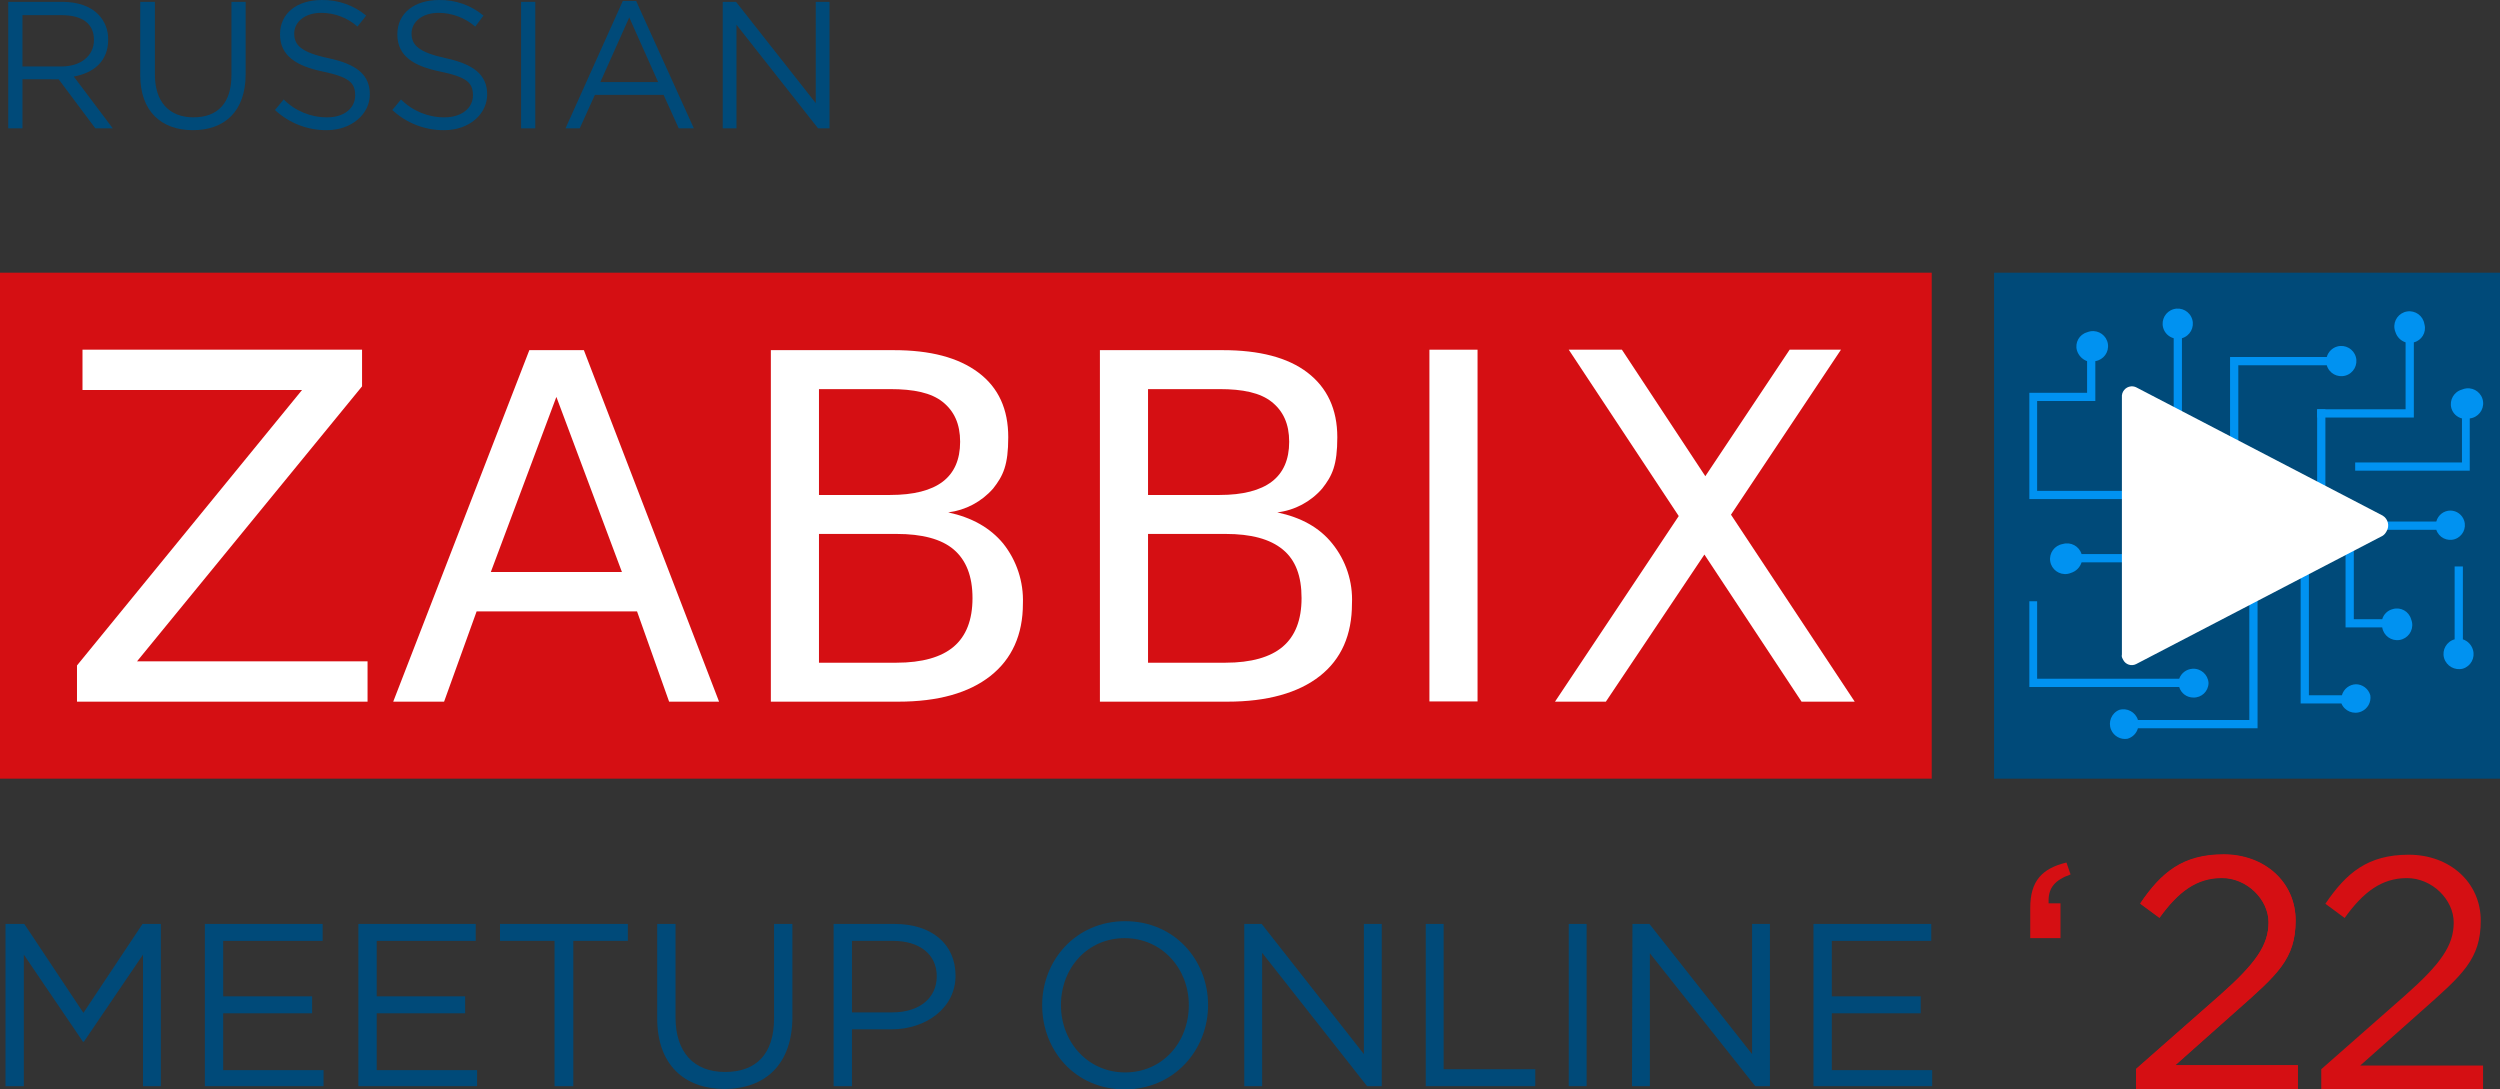 <?xml version="1.0" encoding="utf-8"?>
<!-- Generator: Adobe Illustrator 26.0.1, SVG Export Plug-In . SVG Version: 6.00 Build 0)  -->
<svg version="1.1" id="Layer_1" xmlns="http://www.w3.org/2000/svg" xmlns:xlink="http://www.w3.org/1999/xlink" x="0px" y="0px"
	 viewBox="0 0 545.5 237.703" style="enable-background:new 0 0 545.5 237.703;" xml:space="preserve">
<rect x="0" y="0" width="545.5" height="237.703" fill="#333333" stroke="none"/>
<style type="text/css">
	.st0{fill:#D50F13;}
	.st1{fill:#FFFFFF;}
	.st2{fill:#004A79;}
	.st3{fill:#0092F1;}
	.st4{fill:#DC0F13;}
	.st5{fill:#0099F8;}
	.st6{fill:#D40000;}
	.st7{fill:none;}
</style>
<g>
	<rect y="59.503" class="st0" width="421.5" height="110.4"/>
	<polygon class="st1" points="18,76.303 79,76.303 79,84.303 29.9,144.303 80.2,144.303 
		80.2,153.103 16.8,153.103 16.8,145.203 65.9,85.103 18,85.103 	"/>
	<path class="st1" d="M115.5,76.403h11.9l29.5,76.7H146l-7-19.7h-35l-7.1,19.7H85.8
		L115.5,76.403z M121.4,86.603l-14.3,38.2h28.6L121.4,86.603z"/>
	<path class="st1" d="M168.2,76.403H195c8,0,14.1,1.6,18.5,4.9s6.5,8,6.5,14.1
		s-1.1,8.4-3.3,11.2c-2.519,2.876-6.007,4.726-9.8,5.2
		c5.1,1.1,9.1,3.3,12,6.8c2.949,3.715,4.474,8.36,4.3,13.1
		c0,6.8-2.4,12.1-7.1,15.8s-11.4,5.6-20.1,5.6h-27.8V76.403z
		 M178.7,84.903v23.1h15.5c5.2,0,9-1,11.5-2.9S209.5,100.303,209.5,96.403
		s-1.3-6.7-3.8-8.7s-6.3-2.8-11.5-2.8H178.7z M178.7,116.503v28.1
		h16.9c5.6,0,9.8-1.2,12.5-3.5s4.1-5.8,4.1-10.6
		s-1.4-8.3-4.1-10.6s-6.9-3.4-12.5-3.4H178.7z"/>
	<path class="st1" d="M240,76.403h26.8c8,0,14.2,1.6,18.5,4.9s6.5,8,6.5,14.1
		s-1.1,8.4-3.3,11.2c-2.507,2.891-6.001,4.744-9.8,5.2
		c5.2,1.1,9.2,3.3,12,6.8c2.989,3.693,4.519,8.354,4.3,13.1
		c0,6.8-2.3,12.1-7,15.8s-11.5,5.6-20.2,5.6H240V76.403z M250.5,84.903
		v23.1h15.6c5.1,0,8.9-1,11.4-2.9s3.8-4.8,3.8-8.7
		S280,89.703,277.5,87.703s-6.3-2.8-11.4-2.8H250.5z M250.5,116.503v28.1
		h16.9c5.6,0,9.8-1.2,12.5-3.5S284,135.303,284,130.503s-1.3-8.3-4.1-10.6
		s-6.9-3.4-12.5-3.4H250.5z"/>
	<polygon class="st1" points="342.3,76.303 353.9,76.303 372.1,103.903 390.5,76.303 
		401.7,76.303 377.7,112.303 404.7,153.103 393.1,153.103 371.9,121.003 
		350.4,153.103 339.3,153.103 366.3,112.603 	"/>
	<rect x="311.9" y="76.303" class="st1" width="10.5" height="76.75"/>
	<path class="st2" d="M1.2,201.603h4.1l12.9,19.4l12.9-19.4h4v35.4h-3.9
		V208.303l-12.9,19h-0.2l-12.9-19v28.7h-4V201.603z"/>
	<path class="st2" d="M44.7,201.603h25.7v3.7H48.7v12.1h19.4v3.7H48.7
		v12.4h21.9v3.5H44.7V201.603z"/>
	<path class="st2" d="M78.2,201.603h25.6v3.7H82.2v12.1H101.5v3.7H82.2v12.4
		h21.9v3.5H78.2V201.603z"/>
	<path class="st2" d="M121,205.303h-11.9v-3.7H137v3.7h-11.9v31.7h-4.1L121,205.303z"/>
	<path class="st2" d="M143.4,222.203V201.603h4v20.4c0,7.6,4,11.9,10.8,11.9
		s10.7-3.9,10.7-11.7V201.603h4v20.3c0,10.4-6,15.7-14.8,15.7
		S143.4,232.303,143.4,222.203z"/>
	<path class="st2" d="M181.9,201.603h13.3c8,0,13.3,4.3,13.3,11.3
		s-6.4,11.7-14,11.7h-8.6v12.4h-4V201.603z M194.7,220.903
		c5.9,0,9.7-3.1,9.7-7.9s-3.8-7.7-9.5-7.7h-9v15.6L194.7,220.903z
		"/>
	<path class="st2" d="M227.4,219.303c0-9.7,7.3-18.3,18.1-18.3
		c10.8,0,18.1,8.5,18.1,18.3s-7.4,18.4-18.2,18.4
		C234.6,237.703,227.4,229.203,227.4,219.303z M259.4,219.303
		c0-8-5.9-14.6-14-14.6s-13.9,6.5-13.9,14.6s5.9,14.7,14,14.7
		S259.4,227.503,259.4,219.303z"/>
	<path class="st2" d="M271.5,201.603h3.8l22.3,28.4V201.603h3.9v35.4h-3.2
		l-22.9-29.1v29.1h-3.9L271.5,201.603z"/>
	<path class="st2" d="M311.1,201.603H315v31.7h20v3.7h-23.9V201.603z"/>
	<path class="st2" d="M342.3,201.603h3.9v35.4h-3.9V201.603z"/>
	<path class="st2" d="M356.2,201.603h3.7l22.4,28.4V201.603h3.9v35.4H383l-23-29v29
		h-3.9L356.2,201.603z"/>
	<path class="st2" d="M395.7,201.603h25.7v3.7h-21.7v12.1h19.4v3.7h-19.4
		v12.4h21.9v3.5h-25.9V201.603z"/>
	<rect x="435.1" y="59.503" class="st2" width="110.4" height="110.4"/>
	<path class="st3" d="M488.4,79.703h19.3c0.506,1.751,2.336,2.76,4.087,2.253
		c1.751-0.506,2.76-2.336,2.253-4.087c-0.501-1.733-2.3-2.742-4.04-2.266
		c-1.117,0.309-1.991,1.183-2.3,2.3h-21.1v22.1h1.8L488.4,79.703z"/>
	<path class="st3" d="M474.3,73.803v18.7h1.8V73.803
		c1.751-0.506,2.76-2.336,2.253-4.087s-2.336-2.76-4.087-2.253
		c-1.733,0.501-2.742,2.3-2.266,4.04c0.309,1.118,1.182,1.991,2.3,2.3
		H474.3z"/>
	<path class="st3" d="M478.6,152.203c1.766,0.055,3.243-1.332,3.298-3.098
		c0.001-0.034,0.002-0.068,0.002-0.102c-0.117-1.819-1.687-3.198-3.506-3.081
		c-1.313,0.085-2.451,0.942-2.894,2.181h-31v-16.9h-1.7v18.7H475.5
		C475.903,151.277,477.169,152.216,478.6,152.203z"/>
	<path class="st3" d="M524.9,74.703V89.303h-19.3v1.8h21.1V74.703
		c1.715-0.427,2.76-2.163,2.333-3.878c-0.01-0.041-0.021-0.082-0.033-0.122
		c-0.286-1.8-1.977-3.027-3.777-2.741s-3.027,1.977-2.741,3.777
		c0.042,0.262,0.115,0.519,0.218,0.763
		C523.035,73.548,523.854,74.368,524.9,74.703z"/>
	<path class="st3" d="M534.7,111.403c-1.46-0.001-2.735,0.987-3.1,2.4h-15.2
		v1.8h15.2c0.553,1.679,2.361,2.592,4.04,2.039
		c1.679-0.553,2.592-2.361,2.039-4.04
		C537.254,112.31,536.059,111.429,534.7,111.403z"/>
	<path class="st3" d="M537.4,139.503V123.603h-1.8v15.9
		c-1.758,0.481-2.794,2.295-2.313,4.053c0.004,0.016,0.009,0.031,0.013,0.047
		c0.531,1.74,2.338,2.754,4.1,2.3c1.736-0.529,2.719-2.361,2.2-4.1
		C539.293,140.719,538.469,139.858,537.4,139.503z"/>
	<path class="st3" d="M514.1,149.303c-1.448,0.033-2.705,1.006-3.1,2.4h-7.2V119.803
		h-1.8v33.7h8.9c0.708,1.679,2.643,2.467,4.323,1.759
		c1.4-0.59,2.216-2.059,1.977-3.559c-0.405-1.429-1.715-2.411-3.2-2.4
		H514.1z"/>
	<path class="st3" d="M537.2,91.303v9.6h-23.3v1.8h25V91.303
		c1.811-0.206,3.112-1.84,2.907-3.651s-1.84-3.112-3.651-2.907
		c-0.33,0.037-0.652,0.124-0.956,0.258c-1.758,0.481-2.794,2.295-2.313,4.053
		c0.004,0.016,0.009,0.031,0.013,0.047C535.222,90.193,536.097,91.03,537.2,91.303z
		"/>
	<path class="st3" d="M519.8,135.103h-6.2v-18.7h-1.8v20.5h8
		c0.286,1.8,1.977,3.027,3.777,2.741s3.027-1.977,2.741-3.777
		c-0.042-0.262-0.115-0.519-0.218-0.763c-0.478-1.701-2.245-2.693-3.946-2.216
		c-0.018,0.005-0.036,0.01-0.054,0.016
		C520.997,133.176,520.122,134.013,519.8,135.103z"/>
	<path class="st3" d="M473.3,107.103H444.5V87.503h12.7V78.803
		c1.8-0.286,3.027-1.978,2.741-3.777s-1.978-3.027-3.777-2.741
		c-0.262,0.042-0.518,0.115-0.763,0.218c-1.702,0.478-2.694,2.244-2.216,3.946
		c0.005,0.018,0.01,0.036,0.016,0.054c0.336,1.067,1.149,1.917,2.2,2.3
		v6.9h-12.6v23.2h30.5V107.103z"/>
	<path class="st3" d="M468.3,122.703v-1.8h-14.1
		c-0.529-1.736-2.361-2.719-4.1-2.2c-1.8,0.286-3.027,1.978-2.741,3.777
		c0.286,1.8,1.978,3.027,3.777,2.741c0.262-0.042,0.518-0.115,0.763-0.218
		c1.098-0.342,1.958-1.202,2.3-2.3H468.3z"/>
	<path class="st3" d="M490.8,157.103H466.5c-0.529-1.736-2.361-2.719-4.1-2.2
		c-1.679,0.708-2.467,2.643-1.759,4.323c0.59,1.4,2.059,2.216,3.559,1.977
		c1.117-0.309,1.991-1.183,2.3-2.3h26.1v-33.9h-1.8L490.8,157.103z"/>
	<rect x="505.6" y="89.303" class="st3" width="1.8" height="19.5"/>
	<path class="st1" d="M463,142.803V86.703c-0.115-1.21,0.772-2.283,1.982-2.398
		c0.006-0.001,0.012-0.001,0.018-0.002c0.378-0.029,0.757,0.04,1.1,0.2
		l53.8,28c1.181,0.716,1.557,2.253,0.841,3.434
		c-0.013,0.022-0.027,0.044-0.042,0.066c-0.186,0.363-0.461,0.673-0.8,0.9
		l-53.8,28c-1.035,0.523-2.298,0.109-2.822-0.926
		c-0.029-0.057-0.055-0.115-0.078-0.174C462.988,143.516,462.915,143.149,463,142.803z"
		/>
	<path class="st2" d="M1.8,0.403h11.8C17,0.403,19.8,1.403,21.5,3.203
		c1.41,1.477,2.167,3.459,2.1,5.5c0,4.6-3.1,7.2-7.5,8l8.5,11.3h-3.8
		l-8-10.7H4.9v10.7H1.8V0.403z M13.4,14.503
		C17.5,14.503,20.5,12.303,20.5,8.703s-2.6-5.4-7.1-5.4h-8.5v11.2H13.4z"/>
	<path class="st2" d="M30.6,16.403v-16h3.2v15.9c0,5.9,3.1,9.3,8.4,9.3
		S50.5,22.503,50.5,16.403V0.403h3.1v15.8c0,8.1-4.6,12.2-11.5,12.2
		S30.6,24.303,30.6,16.403z"/>
	<path class="st2" d="M60,24.003l1.9-2.3c2.517,2.519,5.939,3.924,9.5,3.9
		c3.7,0,6.1-2,6.1-4.8s-1.4-4-7.1-5.2s-9.3-3.4-9.3-8.1
		s3.8-7.5,9.1-7.5c3.537-0.071,6.981,1.136,9.7,3.4L78,5.803
		c-2.178-1.933-4.988-3-7.9-3c-3.6,0-5.9,2-5.9,4.5s1.4,4.1,7.5,5.4
		s9,3.6,9,7.9s-4,7.8-9.4,7.8C67.11,28.434,63.066,26.859,60,24.003z"/>
	<path class="st2" d="M85.6,24.003L87.5,21.703c2.517,2.519,5.939,3.924,9.5,3.9
		c3.7,0,6.2-2,6.2-4.8s-1.4-4-7.2-5.2s-9.3-3.4-9.3-8.1
		s3.8-7.5,9.1-7.5c3.537-0.071,6.981,1.136,9.7,3.4l-1.8,2.4
		c-2.223-1.924-5.061-2.988-8-3c-3.6,0-5.9,2-5.9,4.5s1.5,4.1,7.5,5.4
		s9,3.6,9,7.9s-3.9,7.8-9.4,7.8
		C92.71,28.434,88.666,26.859,85.6,24.003z"/>
	<path class="st2" d="M113.7,0.403h3.1v27.6h-3.1V0.403z"/>
	<path class="st2" d="M135.9,0.203h2.9l12.6,27.8h-3.3l-3.3-7.3h-15
		l-3.3,7.3h-3.1L135.9,0.203z M143.6,17.903l-6.3-14.1L131,17.903
		H143.6z"/>
	<path class="st2" d="M157.7,0.403h2.9l17.4,22.1V0.403h3v27.6h-2.5L160.7,5.403
		v22.6h-3V0.403z"/>
	<path class="st0" d="M443,198.103c0-5.8,2.5-8.6,7.9-9.9l0.9,2.6
		C448.4,192.003,447,193.703,447,196.503v0.6h2.6v7.6H443V198.103z"/>
	<path class="st0" d="M466.1,233.203l18.3-16.1C492.2,210.203,495,206.203,495,201.203
		s-4.7-9.7-10.2-9.7s-9.5,3-13.6,8.7l-4.2-3.1
		c4.6-6.8,9.3-10.7,18.2-10.7s15.7,6,15.7,14.4
		s-4,11.8-12.8,19.6l-13.5,12h26.8v5.2h-35.3V233.203z"/>
</g>
<path class="st0" d="M466.1,233.3l18.3-16.1C492.2,210.3,495,206.3,495,201.3
	s-4.7-9.7-10.2-9.7s-9.5,3-13.6,8.7l-4.2-3.1
	c4.6-6.8,9.3-10.7,18.2-10.7s15.7,6,15.7,14.4
	s-4,11.8-12.8,19.6l-13.5,12h26.8v5.2h-35.3V233.3z"/>
<path class="st0" d="M506.5,233.3l18.3-16.1
	c7.8-6.9,10.6-10.9,10.6-15.9s-4.7-9.7-10.2-9.7
	s-9.5,3-13.6,8.7l-4.2-3.1c4.6-6.8,9.3-10.7,18.2-10.7
	s15.7,6,15.7,14.4s-4,11.8-12.8,19.6l-13.5,12h26.8v5.2h-35.3V233.3z"
	/>
</svg>
